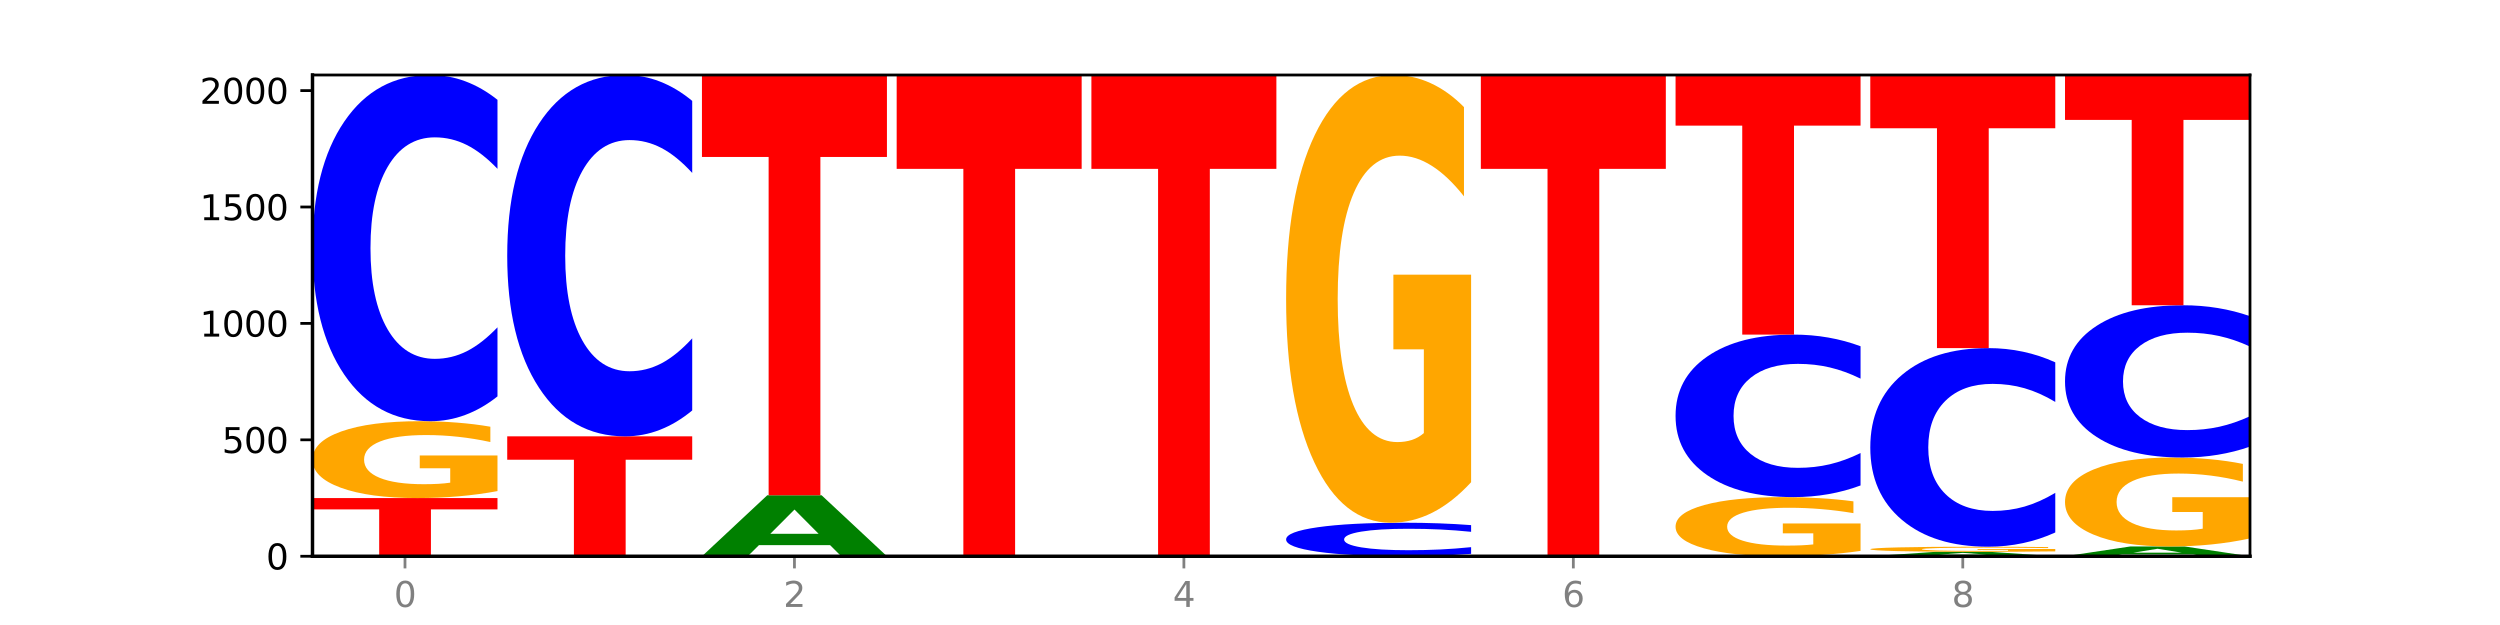 <?xml version="1.0" encoding="utf-8" standalone="no"?>
<!DOCTYPE svg PUBLIC "-//W3C//DTD SVG 1.1//EN"
  "http://www.w3.org/Graphics/SVG/1.1/DTD/svg11.dtd">
<svg xmlns:xlink="http://www.w3.org/1999/xlink" width="720pt" height="180pt" viewBox="0 0 720 180" xmlns="http://www.w3.org/2000/svg" version="1.1">
 <defs>
  <style type="text/css">*{stroke-linejoin: round; stroke-linecap: butt}</style>
 </defs>
 <g id="figure_1">
  <g id="patch_1">
   <path d="M 0 180 
L 720 180 
L 720 0 
L 0 0 
z
" style="fill: #ffffff"/>
  </g>
  <g id="axes_1">
   <g id="patch_2">
    <path d="M 90 160.2 
L 648 160.2 
L 648 21.6 
L 90 21.6 
z
" style="fill: #ffffff"/>
   </g>
   <g id="line2d_1">
    <path d="M 90 160.2 
L 648 160.2 
" clip-path="url(#p8d7c12999f)" style="fill: none; stroke: #000000; stroke-width: 0.5; stroke-linecap: square"/>
   </g>
   <g id="patch_3">
    <path d="M 90 143.437 
L 143.276 143.437 
L 143.276 146.706 
L 124.109 146.706 
L 124.109 160.2 
L 109.204 160.2 
L 109.204 146.706 
L 90 146.706 
L 90 143.437 
z
" clip-path="url(#p8d7c12999f)" style="fill: #ff0000"/>
   </g>
   <g id="patch_4">
    <path d="M 143.276 141.435 
Q 137.903 142.436 132.124 142.938 
Q 126.345 143.437 120.184 143.437 
Q 106.262 143.437 98.131 140.456 
Q 90 137.476 90 132.38 
Q 90 127.224 98.274 124.266 
Q 106.561 121.309 120.972 121.309 
Q 126.525 121.309 131.611 121.711 
Q 136.709 122.109 141.223 122.895 
L 141.223 127.306 
Q 136.566 126.296 131.957 125.797 
Q 127.348 125.295 122.716 125.295 
Q 114.143 125.295 109.498 127.132 
Q 104.853 128.965 104.853 132.38 
Q 104.853 135.762 109.331 137.609 
Q 113.808 139.451 122.047 139.451 
Q 124.292 139.451 126.214 139.346 
Q 128.136 139.236 129.665 139.007 
L 129.665 134.866 
L 120.889 134.866 
L 120.889 131.177 
L 143.276 131.177 
L 143.276 141.435 
z
" clip-path="url(#p8d7c12999f)" style="fill: #ffa600"/>
   </g>
   <g id="patch_5">
    <path d="M 143.276 114.162 
Q 138.82 117.704 134.001 119.496 
Q 129.182 121.309 123.934 121.309 
Q 108.282 121.309 99.141 107.88 
Q 90 94.451 90 71.485 
Q 90 48.438 99.141 35.029 
Q 108.282 21.6 123.934 21.6 
Q 129.182 21.6 134.001 23.413 
Q 138.82 25.204 143.276 28.747 
L 143.276 48.623 
Q 138.78 43.927 134.417 41.744 
Q 130.055 39.56 125.236 39.56 
Q 116.591 39.56 111.638 48.067 
Q 106.698 56.553 106.698 71.485 
Q 106.698 86.356 111.638 94.863 
Q 116.591 103.348 125.236 103.348 
Q 130.055 103.348 134.417 101.165 
Q 138.78 98.961 143.276 94.265 
L 143.276 114.162 
z
" clip-path="url(#p8d7c12999f)" style="fill: #0000ff"/>
   </g>
   <g id="patch_6">
    <path d="M 146.08 125.667 
L 199.357 125.667 
L 199.357 132.402 
L 180.19 132.402 
L 180.19 160.2 
L 165.285 160.2 
L 165.285 132.402 
L 146.08 132.402 
L 146.08 125.667 
z
" clip-path="url(#p8d7c12999f)" style="fill: #ff0000"/>
   </g>
   <g id="patch_7">
    <path d="M 199.357 118.208 
Q 194.9 121.905 190.081 123.776 
Q 185.263 125.667 180.014 125.667 
Q 164.363 125.667 155.222 111.651 
Q 146.08 97.635 146.08 73.666 
Q 146.08 49.611 155.222 35.616 
Q 164.363 21.6 180.014 21.6 
Q 185.263 21.6 190.081 23.492 
Q 194.9 25.362 199.357 29.059 
L 199.357 49.804 
Q 194.86 44.903 190.498 42.624 
Q 186.135 40.345 181.316 40.345 
Q 172.672 40.345 167.718 49.224 
Q 162.779 58.081 162.779 73.666 
Q 162.779 89.187 167.718 98.065 
Q 172.672 106.922 181.316 106.922 
Q 186.135 106.922 190.498 104.643 
Q 194.86 102.343 199.357 97.442 
L 199.357 118.208 
z
" clip-path="url(#p8d7c12999f)" style="fill: #0000ff"/>
   </g>
   <g id="patch_8">
    <path d="M 239.065 157 
L 218.576 157 
L 215.341 160.2 
L 202.161 160.2 
L 220.983 142.632 
L 236.615 142.632 
L 255.437 160.2 
L 242.268 160.2 
L 239.065 157 
z
M 221.844 153.739 
L 235.765 153.739 
L 228.815 146.751 
L 221.844 153.739 
z
" clip-path="url(#p8d7c12999f)" style="fill: #008000"/>
   </g>
   <g id="patch_9">
    <path d="M 202.161 21.6 
L 255.437 21.6 
L 255.437 45.205 
L 236.27 45.205 
L 236.27 142.632 
L 221.365 142.632 
L 221.365 45.205 
L 202.161 45.205 
L 202.161 21.6 
z
" clip-path="url(#p8d7c12999f)" style="fill: #ff0000"/>
   </g>
   <g id="patch_10">
    <path d="M 258.241 21.6 
L 311.518 21.6 
L 311.518 48.631 
L 292.35 48.631 
L 292.35 160.2 
L 277.445 160.2 
L 277.445 48.631 
L 258.241 48.631 
L 258.241 21.6 
z
" clip-path="url(#p8d7c12999f)" style="fill: #ff0000"/>
   </g>
   <g id="patch_11">
    <path d="M 314.322 21.6 
L 367.598 21.6 
L 367.598 48.631 
L 348.431 48.631 
L 348.431 160.2 
L 333.526 160.2 
L 333.526 48.631 
L 314.322 48.631 
L 314.322 21.6 
z
" clip-path="url(#p8d7c12999f)" style="fill: #ff0000"/>
   </g>
   <g id="patch_12">
    <path d="M 423.678 159.508 
Q 419.222 159.851 414.403 160.024 
Q 409.584 160.2 404.336 160.2 
Q 388.684 160.2 379.543 158.9 
Q 370.402 157.599 370.402 155.375 
Q 370.402 153.143 379.543 151.845 
Q 388.684 150.544 404.336 150.544 
Q 409.584 150.544 414.403 150.72 
Q 419.222 150.893 423.678 151.236 
L 423.678 153.161 
Q 419.182 152.706 414.819 152.495 
Q 410.457 152.284 405.638 152.284 
Q 396.993 152.284 392.04 153.107 
Q 387.1 153.929 387.1 155.375 
Q 387.1 156.815 392.04 157.639 
Q 396.993 158.461 405.638 158.461 
Q 410.457 158.461 414.819 158.249 
Q 419.182 158.036 423.678 157.581 
L 423.678 159.508 
z
" clip-path="url(#p8d7c12999f)" style="fill: #0000ff"/>
   </g>
   <g id="patch_13">
    <path d="M 423.678 138.878 
Q 418.305 144.711 412.526 147.641 
Q 406.747 150.544 400.586 150.544 
Q 386.664 150.544 378.533 133.178 
Q 370.402 115.811 370.402 86.112 
Q 370.402 56.067 378.676 38.833 
Q 386.963 21.6 401.374 21.6 
Q 406.927 21.6 412.013 23.944 
Q 417.111 26.261 421.625 30.843 
L 421.625 56.546 
Q 416.968 50.66 412.359 47.756 
Q 407.75 44.826 403.118 44.826 
Q 394.545 44.826 389.9 55.534 
Q 385.255 66.215 385.255 86.112 
Q 385.255 105.823 389.733 116.584 
Q 394.21 127.318 402.449 127.318 
Q 404.694 127.318 406.616 126.705 
Q 408.538 126.066 410.067 124.734 
L 410.067 100.602 
L 401.291 100.602 
L 401.291 79.107 
L 423.678 79.107 
L 423.678 138.878 
z
" clip-path="url(#p8d7c12999f)" style="fill: #ffa600"/>
   </g>
   <g id="patch_14">
    <path d="M 426.482 21.6 
L 479.759 21.6 
L 479.759 48.631 
L 460.592 48.631 
L 460.592 160.2 
L 445.687 160.2 
L 445.687 48.631 
L 426.482 48.631 
L 426.482 21.6 
z
" clip-path="url(#p8d7c12999f)" style="fill: #ff0000"/>
   </g>
   <g id="patch_15">
    <path d="M 535.839 158.659 
Q 530.466 159.43 524.687 159.817 
Q 518.908 160.2 512.747 160.2 
Q 498.825 160.2 490.694 157.906 
Q 482.563 155.612 482.563 151.689 
Q 482.563 147.721 490.837 145.445 
Q 499.124 143.168 513.535 143.168 
Q 519.087 143.168 524.174 143.478 
Q 529.272 143.784 533.786 144.389 
L 533.786 147.784 
Q 529.129 147.007 524.52 146.623 
Q 519.911 146.236 515.278 146.236 
Q 506.706 146.236 502.061 147.651 
Q 497.416 149.061 497.416 151.689 
Q 497.416 154.293 501.894 155.714 
Q 506.371 157.132 514.61 157.132 
Q 516.855 157.132 518.777 157.051 
Q 520.699 156.967 522.228 156.791 
L 522.228 153.603 
L 513.452 153.603 
L 513.452 150.764 
L 535.839 150.764 
L 535.839 158.659 
z
" clip-path="url(#p8d7c12999f)" style="fill: #ffa600"/>
   </g>
   <g id="patch_16">
    <path d="M 535.839 139.814 
Q 531.383 141.476 526.564 142.318 
Q 521.745 143.168 516.496 143.168 
Q 500.845 143.168 491.704 136.865 
Q 482.563 130.561 482.563 119.781 
Q 482.563 108.962 491.704 102.669 
Q 500.845 96.365 516.496 96.365 
Q 521.745 96.365 526.564 97.216 
Q 531.383 98.057 535.839 99.72 
L 535.839 109.049 
Q 531.342 106.845 526.98 105.82 
Q 522.617 104.795 517.799 104.795 
Q 509.154 104.795 504.201 108.788 
Q 499.261 112.772 499.261 119.781 
Q 499.261 126.762 504.201 130.754 
Q 509.154 134.738 517.799 134.738 
Q 522.617 134.738 526.98 133.713 
Q 531.342 132.678 535.839 130.474 
L 535.839 139.814 
z
" clip-path="url(#p8d7c12999f)" style="fill: #0000ff"/>
   </g>
   <g id="patch_17">
    <path d="M 482.563 21.6 
L 535.839 21.6 
L 535.839 36.181 
L 516.672 36.181 
L 516.672 96.365 
L 501.767 96.365 
L 501.767 36.181 
L 482.563 36.181 
L 482.563 21.6 
z
" clip-path="url(#p8d7c12999f)" style="fill: #ff0000"/>
   </g>
   <g id="patch_18">
    <path d="M 575.548 159.968 
L 555.059 159.968 
L 551.823 160.2 
L 538.643 160.2 
L 557.466 158.926 
L 573.097 158.926 
L 591.92 160.2 
L 578.75 160.2 
L 575.548 159.968 
z
M 558.326 159.731 
L 572.247 159.731 
L 565.298 159.225 
L 558.326 159.731 
z
" clip-path="url(#p8d7c12999f)" style="fill: #008000"/>
   </g>
   <g id="patch_19">
    <path d="M 591.92 158.793 
Q 586.547 158.859 580.768 158.893 
Q 574.989 158.926 568.828 158.926 
Q 554.906 158.926 546.774 158.727 
Q 538.643 158.529 538.643 158.189 
Q 538.643 157.845 546.918 157.648 
Q 555.204 157.451 569.616 157.451 
Q 575.168 157.451 580.254 157.478 
Q 585.353 157.504 589.866 157.557 
L 589.866 157.851 
Q 585.209 157.783 580.6 157.75 
Q 575.992 157.717 571.359 157.717 
Q 562.786 157.717 558.141 157.839 
Q 553.497 157.961 553.497 158.189 
Q 553.497 158.414 557.974 158.537 
Q 562.452 158.66 570.69 158.66 
Q 572.935 158.66 574.857 158.653 
Q 576.78 158.646 578.308 158.631 
L 578.308 158.355 
L 569.532 158.355 
L 569.532 158.109 
L 591.92 158.109 
L 591.92 158.793 
z
" clip-path="url(#p8d7c12999f)" style="fill: #ffa600"/>
   </g>
   <g id="patch_20">
    <path d="M 591.92 153.351 
Q 587.463 155.383 582.644 156.411 
Q 577.825 157.451 572.577 157.451 
Q 556.926 157.451 547.784 149.747 
Q 538.643 142.044 538.643 128.87 
Q 538.643 115.649 547.784 107.957 
Q 556.926 100.254 572.577 100.254 
Q 577.825 100.254 582.644 101.294 
Q 587.463 102.322 591.92 104.354 
L 591.92 115.755 
Q 587.423 113.062 583.06 111.809 
Q 578.698 110.557 573.879 110.557 
Q 565.234 110.557 560.281 115.436 
Q 555.342 120.304 555.342 128.87 
Q 555.342 137.401 560.281 142.28 
Q 565.234 147.148 573.879 147.148 
Q 578.698 147.148 583.06 145.896 
Q 587.423 144.631 591.92 141.938 
L 591.92 153.351 
z
" clip-path="url(#p8d7c12999f)" style="fill: #0000ff"/>
   </g>
   <g id="patch_21">
    <path d="M 538.643 21.6 
L 591.92 21.6 
L 591.92 36.94 
L 572.752 36.94 
L 572.752 100.254 
L 557.847 100.254 
L 557.847 36.94 
L 538.643 36.94 
L 538.643 21.6 
z
" clip-path="url(#p8d7c12999f)" style="fill: #ff0000"/>
   </g>
   <g id="patch_22">
    <path d="M 631.628 159.687 
L 611.139 159.687 
L 607.904 160.2 
L 594.724 160.2 
L 613.546 157.384 
L 629.177 157.384 
L 648 160.2 
L 634.831 160.2 
L 631.628 159.687 
z
M 614.407 159.164 
L 628.328 159.164 
L 621.378 158.044 
L 614.407 159.164 
z
" clip-path="url(#p8d7c12999f)" style="fill: #008000"/>
   </g>
   <g id="patch_23">
    <path d="M 648 155.066 
Q 642.627 156.225 636.848 156.807 
Q 631.069 157.384 624.908 157.384 
Q 610.986 157.384 602.855 153.934 
Q 594.724 150.484 594.724 144.584 
Q 594.724 138.616 602.998 135.193 
Q 611.284 131.769 625.696 131.769 
Q 631.248 131.769 636.335 132.235 
Q 641.433 132.695 645.946 133.605 
L 645.946 138.711 
Q 641.29 137.542 636.681 136.965 
Q 632.072 136.383 627.439 136.383 
Q 618.866 136.383 614.222 138.51 
Q 609.577 140.632 609.577 144.584 
Q 609.577 148.5 614.055 150.638 
Q 618.532 152.77 626.771 152.77 
Q 629.015 152.77 630.938 152.648 
Q 632.86 152.521 634.388 152.257 
L 634.388 147.463 
L 625.612 147.463 
L 625.612 143.193 
L 648 143.193 
L 648 155.066 
z
" clip-path="url(#p8d7c12999f)" style="fill: #ffa600"/>
   </g>
   <g id="patch_24">
    <path d="M 648 128.626 
Q 643.544 130.184 638.725 130.972 
Q 633.906 131.769 628.657 131.769 
Q 613.006 131.769 603.865 125.863 
Q 594.724 119.957 594.724 109.856 
Q 594.724 99.72 603.865 93.822 
Q 613.006 87.916 628.657 87.916 
Q 633.906 87.916 638.725 88.713 
Q 643.544 89.501 648 91.059 
L 648 99.801 
Q 643.503 97.736 639.141 96.776 
Q 634.778 95.815 629.959 95.815 
Q 621.315 95.815 616.362 99.557 
Q 611.422 103.289 611.422 109.856 
Q 611.422 116.397 616.362 120.138 
Q 621.315 123.87 629.959 123.87 
Q 634.778 123.87 639.141 122.91 
Q 643.503 121.941 648 119.875 
L 648 128.626 
z
" clip-path="url(#p8d7c12999f)" style="fill: #0000ff"/>
   </g>
   <g id="patch_25">
    <path d="M 594.724 21.6 
L 648 21.6 
L 648 34.533 
L 628.833 34.533 
L 628.833 87.916 
L 613.928 87.916 
L 613.928 34.533 
L 594.724 34.533 
L 594.724 21.6 
z
" clip-path="url(#p8d7c12999f)" style="fill: #ff0000"/>
   </g>
   <g id="matplotlib.axis_1">
    <g id="xtick_1">
     <g id="line2d_2">
      <defs>
       <path id="mf5ad0ae9db" d="M 0 0 
L 0 3.5 
" style="stroke: #808080; stroke-width: 0.8"/>
      </defs>
      <g>
       <use xlink:href="#mf5ad0ae9db" x="116.638" y="160.2" style="fill: #808080; stroke: #808080; stroke-width: 0.8"/>
      </g>
     </g>
     <g id="text_1">
      <!-- 0 -->
      <g style="fill: #808080" transform="translate(113.457 174.798) scale(0.1 -0.1)">
       <defs>
        <path id="DejaVuSans-30" d="M 2034 4250 
Q 1547 4250 1301 3770 
Q 1056 3291 1056 2328 
Q 1056 1369 1301 889 
Q 1547 409 2034 409 
Q 2525 409 2770 889 
Q 3016 1369 3016 2328 
Q 3016 3291 2770 3770 
Q 2525 4250 2034 4250 
z
M 2034 4750 
Q 2819 4750 3233 4129 
Q 3647 3509 3647 2328 
Q 3647 1150 3233 529 
Q 2819 -91 2034 -91 
Q 1250 -91 836 529 
Q 422 1150 422 2328 
Q 422 3509 836 4129 
Q 1250 4750 2034 4750 
z
" transform="scale(0.016)"/>
       </defs>
       <use xlink:href="#DejaVuSans-30"/>
      </g>
     </g>
    </g>
    <g id="xtick_2">
     <g id="line2d_3">
      <g>
       <use xlink:href="#mf5ad0ae9db" x="228.799" y="160.2" style="fill: #808080; stroke: #808080; stroke-width: 0.8"/>
      </g>
     </g>
     <g id="text_2">
      <!-- 2 -->
      <g style="fill: #808080" transform="translate(225.618 174.798) scale(0.1 -0.1)">
       <defs>
        <path id="DejaVuSans-32" d="M 1228 531 
L 3431 531 
L 3431 0 
L 469 0 
L 469 531 
Q 828 903 1448 1529 
Q 2069 2156 2228 2338 
Q 2531 2678 2651 2914 
Q 2772 3150 2772 3378 
Q 2772 3750 2511 3984 
Q 2250 4219 1831 4219 
Q 1534 4219 1204 4116 
Q 875 4013 500 3803 
L 500 4441 
Q 881 4594 1212 4672 
Q 1544 4750 1819 4750 
Q 2544 4750 2975 4387 
Q 3406 4025 3406 3419 
Q 3406 3131 3298 2873 
Q 3191 2616 2906 2266 
Q 2828 2175 2409 1742 
Q 1991 1309 1228 531 
z
" transform="scale(0.016)"/>
       </defs>
       <use xlink:href="#DejaVuSans-32"/>
      </g>
     </g>
    </g>
    <g id="xtick_3">
     <g id="line2d_4">
      <g>
       <use xlink:href="#mf5ad0ae9db" x="340.96" y="160.2" style="fill: #808080; stroke: #808080; stroke-width: 0.8"/>
      </g>
     </g>
     <g id="text_3">
      <!-- 4 -->
      <g style="fill: #808080" transform="translate(337.779 174.798) scale(0.1 -0.1)">
       <defs>
        <path id="DejaVuSans-34" d="M 2419 4116 
L 825 1625 
L 2419 1625 
L 2419 4116 
z
M 2253 4666 
L 3047 4666 
L 3047 1625 
L 3713 1625 
L 3713 1100 
L 3047 1100 
L 3047 0 
L 2419 0 
L 2419 1100 
L 313 1100 
L 313 1709 
L 2253 4666 
z
" transform="scale(0.016)"/>
       </defs>
       <use xlink:href="#DejaVuSans-34"/>
      </g>
     </g>
    </g>
    <g id="xtick_4">
     <g id="line2d_5">
      <g>
       <use xlink:href="#mf5ad0ae9db" x="453.121" y="160.2" style="fill: #808080; stroke: #808080; stroke-width: 0.8"/>
      </g>
     </g>
     <g id="text_4">
      <!-- 6 -->
      <g style="fill: #808080" transform="translate(449.939 174.798) scale(0.1 -0.1)">
       <defs>
        <path id="DejaVuSans-36" d="M 2113 2584 
Q 1688 2584 1439 2293 
Q 1191 2003 1191 1497 
Q 1191 994 1439 701 
Q 1688 409 2113 409 
Q 2538 409 2786 701 
Q 3034 994 3034 1497 
Q 3034 2003 2786 2293 
Q 2538 2584 2113 2584 
z
M 3366 4563 
L 3366 3988 
Q 3128 4100 2886 4159 
Q 2644 4219 2406 4219 
Q 1781 4219 1451 3797 
Q 1122 3375 1075 2522 
Q 1259 2794 1537 2939 
Q 1816 3084 2150 3084 
Q 2853 3084 3261 2657 
Q 3669 2231 3669 1497 
Q 3669 778 3244 343 
Q 2819 -91 2113 -91 
Q 1303 -91 875 529 
Q 447 1150 447 2328 
Q 447 3434 972 4092 
Q 1497 4750 2381 4750 
Q 2619 4750 2861 4703 
Q 3103 4656 3366 4563 
z
" transform="scale(0.016)"/>
       </defs>
       <use xlink:href="#DejaVuSans-36"/>
      </g>
     </g>
    </g>
    <g id="xtick_5">
     <g id="line2d_6">
      <g>
       <use xlink:href="#mf5ad0ae9db" x="565.281" y="160.2" style="fill: #808080; stroke: #808080; stroke-width: 0.8"/>
      </g>
     </g>
     <g id="text_5">
      <!-- 8 -->
      <g style="fill: #808080" transform="translate(562.1 174.798) scale(0.1 -0.1)">
       <defs>
        <path id="DejaVuSans-38" d="M 2034 2216 
Q 1584 2216 1326 1975 
Q 1069 1734 1069 1313 
Q 1069 891 1326 650 
Q 1584 409 2034 409 
Q 2484 409 2743 651 
Q 3003 894 3003 1313 
Q 3003 1734 2745 1975 
Q 2488 2216 2034 2216 
z
M 1403 2484 
Q 997 2584 770 2862 
Q 544 3141 544 3541 
Q 544 4100 942 4425 
Q 1341 4750 2034 4750 
Q 2731 4750 3128 4425 
Q 3525 4100 3525 3541 
Q 3525 3141 3298 2862 
Q 3072 2584 2669 2484 
Q 3125 2378 3379 2068 
Q 3634 1759 3634 1313 
Q 3634 634 3220 271 
Q 2806 -91 2034 -91 
Q 1263 -91 848 271 
Q 434 634 434 1313 
Q 434 1759 690 2068 
Q 947 2378 1403 2484 
z
M 1172 3481 
Q 1172 3119 1398 2916 
Q 1625 2713 2034 2713 
Q 2441 2713 2670 2916 
Q 2900 3119 2900 3481 
Q 2900 3844 2670 4047 
Q 2441 4250 2034 4250 
Q 1625 4250 1398 4047 
Q 1172 3844 1172 3481 
z
" transform="scale(0.016)"/>
       </defs>
       <use xlink:href="#DejaVuSans-38"/>
      </g>
     </g>
    </g>
   </g>
   <g id="matplotlib.axis_2">
    <g id="ytick_1">
     <g id="line2d_7">
      <defs>
       <path id="m68103a99e7" d="M 0 0 
L -3.5 0 
" style="stroke: #000000; stroke-width: 0.8"/>
      </defs>
      <g>
       <use xlink:href="#m68103a99e7" x="90" y="160.2" style="stroke: #000000; stroke-width: 0.8"/>
      </g>
     </g>
     <g id="text_6">
      <!-- 0 -->
      <g transform="translate(76.638 163.999) scale(0.1 -0.1)">
       <use xlink:href="#DejaVuSans-30"/>
      </g>
     </g>
    </g>
    <g id="ytick_2">
     <g id="line2d_8">
      <g>
       <use xlink:href="#m68103a99e7" x="90" y="126.673" style="stroke: #000000; stroke-width: 0.8"/>
      </g>
     </g>
     <g id="text_7">
      <!-- 500 -->
      <g transform="translate(63.913 130.472) scale(0.1 -0.1)">
       <defs>
        <path id="DejaVuSans-35" d="M 691 4666 
L 3169 4666 
L 3169 4134 
L 1269 4134 
L 1269 2991 
Q 1406 3038 1543 3061 
Q 1681 3084 1819 3084 
Q 2600 3084 3056 2656 
Q 3513 2228 3513 1497 
Q 3513 744 3044 326 
Q 2575 -91 1722 -91 
Q 1428 -91 1123 -41 
Q 819 9 494 109 
L 494 744 
Q 775 591 1075 516 
Q 1375 441 1709 441 
Q 2250 441 2565 725 
Q 2881 1009 2881 1497 
Q 2881 1984 2565 2268 
Q 2250 2553 1709 2553 
Q 1456 2553 1204 2497 
Q 953 2441 691 2322 
L 691 4666 
z
" transform="scale(0.016)"/>
       </defs>
       <use xlink:href="#DejaVuSans-35"/>
       <use xlink:href="#DejaVuSans-30" x="63.623"/>
       <use xlink:href="#DejaVuSans-30" x="127.246"/>
      </g>
     </g>
    </g>
    <g id="ytick_3">
     <g id="line2d_9">
      <g>
       <use xlink:href="#m68103a99e7" x="90" y="93.146" style="stroke: #000000; stroke-width: 0.8"/>
      </g>
     </g>
     <g id="text_8">
      <!-- 1000 -->
      <g transform="translate(57.55 96.946) scale(0.1 -0.1)">
       <defs>
        <path id="DejaVuSans-31" d="M 794 531 
L 1825 531 
L 1825 4091 
L 703 3866 
L 703 4441 
L 1819 4666 
L 2450 4666 
L 2450 531 
L 3481 531 
L 3481 0 
L 794 0 
L 794 531 
z
" transform="scale(0.016)"/>
       </defs>
       <use xlink:href="#DejaVuSans-31"/>
       <use xlink:href="#DejaVuSans-30" x="63.623"/>
       <use xlink:href="#DejaVuSans-30" x="127.246"/>
       <use xlink:href="#DejaVuSans-30" x="190.869"/>
      </g>
     </g>
    </g>
    <g id="ytick_4">
     <g id="line2d_10">
      <g>
       <use xlink:href="#m68103a99e7" x="90" y="59.619" style="stroke: #000000; stroke-width: 0.8"/>
      </g>
     </g>
     <g id="text_9">
      <!-- 1500 -->
      <g transform="translate(57.55 63.419) scale(0.1 -0.1)">
       <use xlink:href="#DejaVuSans-31"/>
       <use xlink:href="#DejaVuSans-35" x="63.623"/>
       <use xlink:href="#DejaVuSans-30" x="127.246"/>
       <use xlink:href="#DejaVuSans-30" x="190.869"/>
      </g>
     </g>
    </g>
    <g id="ytick_5">
     <g id="line2d_11">
      <g>
       <use xlink:href="#m68103a99e7" x="90" y="26.093" style="stroke: #000000; stroke-width: 0.8"/>
      </g>
     </g>
     <g id="text_10">
      <!-- 2000 -->
      <g transform="translate(57.55 29.892) scale(0.1 -0.1)">
       <use xlink:href="#DejaVuSans-32"/>
       <use xlink:href="#DejaVuSans-30" x="63.623"/>
       <use xlink:href="#DejaVuSans-30" x="127.246"/>
       <use xlink:href="#DejaVuSans-30" x="190.869"/>
      </g>
     </g>
    </g>
   </g>
   <g id="patch_26">
    <path d="M 90 160.2 
L 90 21.6 
" style="fill: none; stroke: #000000; stroke-linejoin: miter; stroke-linecap: square"/>
   </g>
   <g id="patch_27">
    <path d="M 648 160.2 
L 648 21.6 
" style="fill: none; stroke: #000000; stroke-width: 0.8; stroke-linejoin: miter; stroke-linecap: square"/>
   </g>
   <g id="patch_28">
    <path d="M 90 160.2 
L 648 160.2 
" style="fill: none; stroke: #000000; stroke-linejoin: miter; stroke-linecap: square"/>
   </g>
   <g id="patch_29">
    <path d="M 90 21.6 
L 648 21.6 
" style="fill: none; stroke: #000000; stroke-width: 0.8; stroke-linejoin: miter; stroke-linecap: square"/>
   </g>
  </g>
 </g>
 <defs>
  <clipPath id="p8d7c12999f">
   <rect x="90" y="21.6" width="558" height="138.6"/>
  </clipPath>
 </defs>
</svg>
